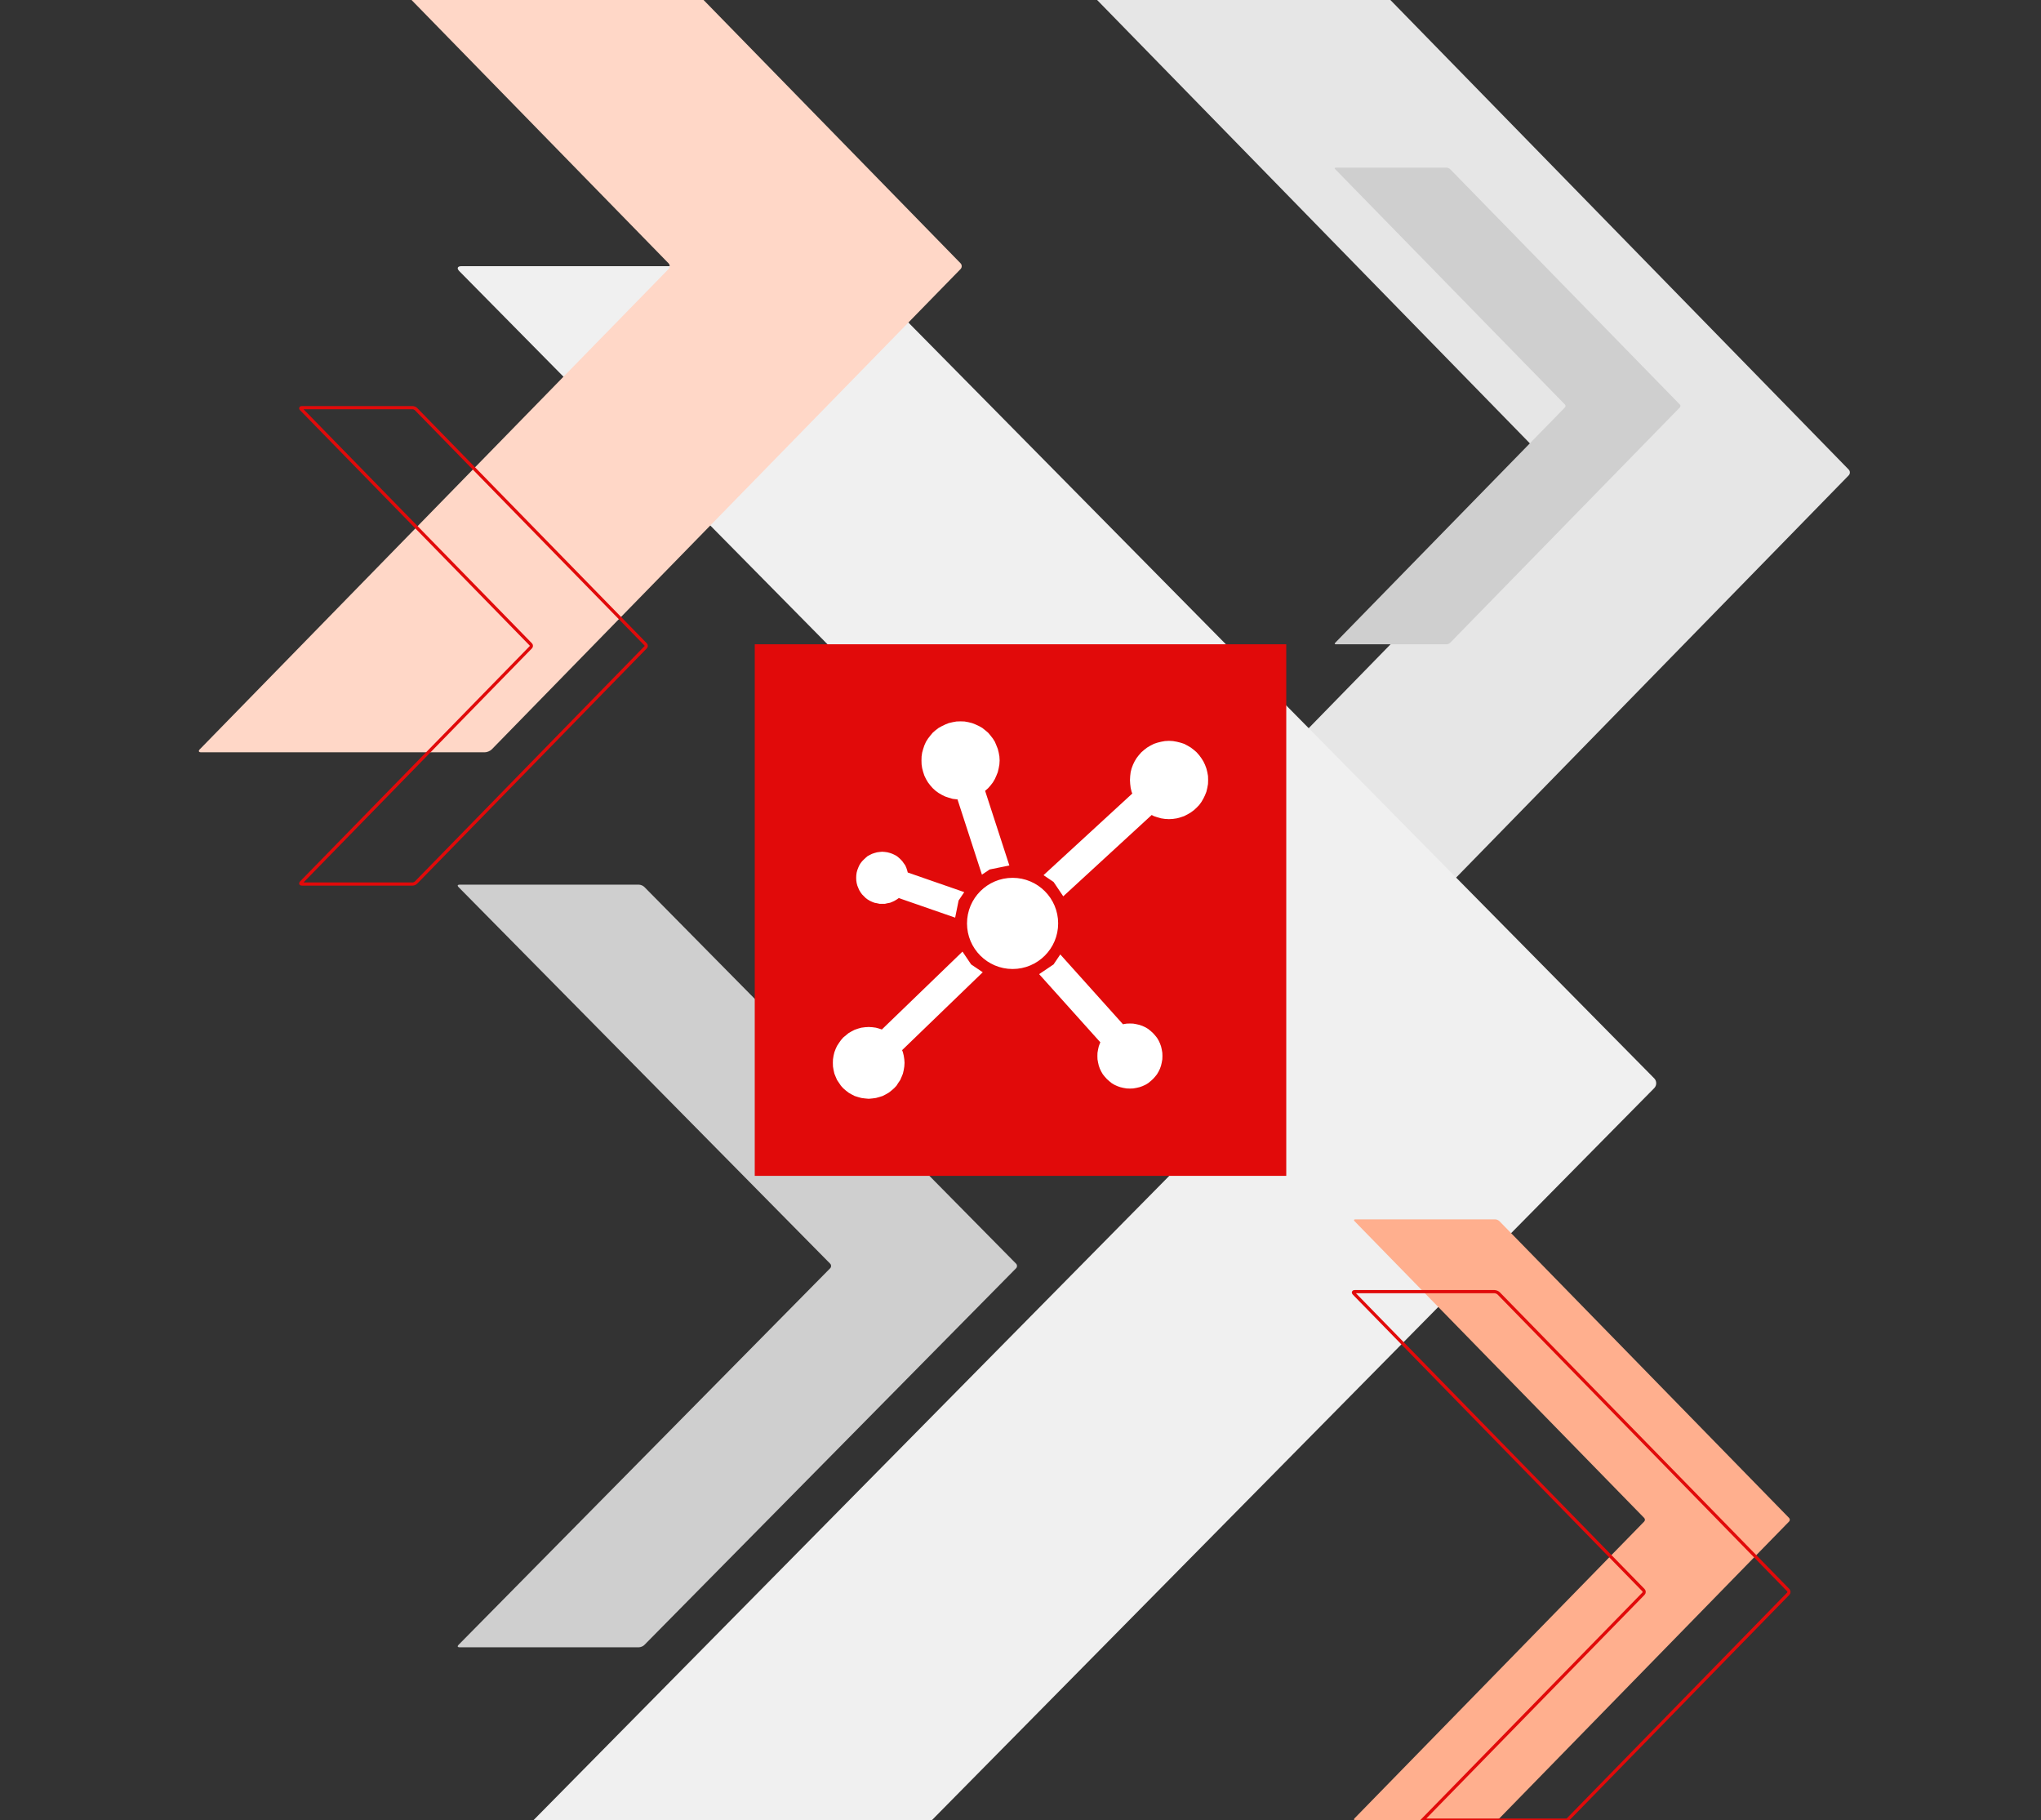<?xml version="1.0" encoding="UTF-8"?>
<svg xmlns="http://www.w3.org/2000/svg" xmlns:xlink="http://www.w3.org/1999/xlink" version="1.1" id="API" x="0px" y="0px" viewBox="0 0 480 428" style="enable-background:new 0 0 480 428;" xml:space="preserve">
<rect x="0" y="0" width="480" height="428" fill="#333333" stroke="none"/>
<style type="text/css">
	.st0{fill:#E6E6E6;}
	.st1{fill:#F0F0F0;}
	.st2{fill:#CFCFCF;}
	.st3{fill:#FFAF8E;}
	.st4{fill:#FFD7C7;}
	.st5{fill:none;stroke:#E10A0A;stroke-width:0.75;stroke-miterlimit:10;}
	.st6{fill:#E10A0A;}
	.st7{fill:#FFFFFF;}
</style>
<path id="_x33_" class="st0" d="M365.799,111.789L255.09,225.2c-0.37,0.379-0.244,0.69,0.279,0.69h67.07  c0.523,0,1.254-0.311,1.623-0.69l110.709-113.411c0.371-0.378,0.371-1,0-1.378L326.992,0H258.02l107.779,110.411  C366.17,110.789,366.17,111.411,365.799,111.789z"></path>
<path id="_x32_" class="st1" d="M389.037,253.568L201.7,63.746c-0.623-0.635-1.861-1.153-2.751-1.153h-90.468  c-0.889,0-1.101,0.518-0.472,1.153l187.332,189.823c0.63,0.633,0.63,1.673,0,2.305L125.472,428h93.691l169.874-172.127  C389.661,255.242,389.661,254.202,389.037,253.568z"></path>
<path id="_x31__00000167397703499267768780000006237057881111529403_" class="st2" d="M238.963,297.152l-87.426-88.584  c-0.287-0.297-0.868-0.539-1.28-0.539h-42.221c-0.412,0-0.515,0.242-0.222,0.539l87.426,88.584c0.293,0.296,0.293,0.78,0,1.075  l-87.426,88.584c-0.293,0.297-0.19,0.54,0.222,0.54h42.221c0.412,0,0.993-0.243,1.28-0.54l87.426-88.584  C239.256,297.933,239.256,297.448,238.963,297.152"></path>
<path id="_x32__Orange_00000083054644117583767470000005438963225371579023_" class="st3" d="M420.753,356.94l-68.122-69.788  c-0.228-0.233-0.678-0.424-1.003-0.424H318.73c-0.325,0-0.401,0.19-0.174,0.424l68.122,69.788c0.228,0.233,0.228,0.615,0,0.847  l-68.122,69.788c-0.228,0.233-0.151,0.425,0.174,0.425h32.898c0.325,0,0.775-0.192,1.003-0.425l68.122-69.788  C420.981,357.555,420.981,357.173,420.753,356.94"></path>
<path id="_x33__00000158750304738510928460000000640530639265333890_" class="st2" d="M395.069,95.126l-54.04-55.365  c-0.185-0.185-0.543-0.336-0.797-0.336h-26.101c-0.256,0-0.315,0.151-0.136,0.336l54.046,55.365c0.179,0.185,0.179,0.489,0,0.672  l-54.046,55.365c-0.179,0.186-0.119,0.337,0.136,0.337h26.101c0.254,0,0.612-0.151,0.797-0.337l54.04-55.365  C395.254,95.614,395.254,95.31,395.069,95.126"></path>
<path id="_x31__Orange" class="st4" d="M157.216,63.278L46.976,176.209c-0.368,0.378-0.243,0.687,0.278,0.687h66.786  c0.521,0,1.248-0.31,1.616-0.687l110.24-112.931c0.369-0.376,0.369-0.996,0-1.372L165.466,0h-68.68l60.431,61.906  C157.586,62.283,157.586,62.902,157.216,63.278z"></path>
<path id="_x31__Outline_00000123432260530669198840000008453060861908511878_" class="st5" d="M151.844,151.531L97.835,96.194  c-0.178-0.185-0.536-0.336-0.791-0.336H70.96c-0.255,0-0.315,0.151-0.136,0.336l54.008,55.337c0.185,0.185,0.185,0.487,0,0.672  L70.823,207.54c-0.179,0.186-0.119,0.337,0.136,0.337h26.084c0.256,0,0.614-0.151,0.791-0.337l54.008-55.337  C152.028,152.018,152.028,151.716,151.844,151.531z"></path>
<path id="_x32__Outline" class="st5" d="M420.554,373.912l-68.083-69.76c-0.228-0.233-0.679-0.424-1.004-0.424h-32.881  c-0.319,0-0.401,0.19-0.174,0.424l68.09,69.76c0.228,0.233,0.228,0.615,0,0.847L334.536,428h34.057l51.961-53.241  C420.781,374.527,420.781,374.145,420.554,373.912z"></path>
<g id="API_Icon">
	<rect x="177.5" y="151.5" class="st6" width="125" height="125"></rect>
	<g>
		<path class="st7" d="M225.873,169.625l0.956,0.028l0.9,0.163l0.872,0.219l0.844,0.328l0.819,0.381l0.766,0.438l0.681,0.544    l0.681,0.572l0.572,0.684l0.547,0.706l0.463,0.738l0.353,0.847l0.328,0.819l0.219,0.872l0.163,0.9l0.056,0.953l-0.056,0.928    l-0.163,0.9l-0.219,0.928l-0.328,0.819l-0.353,0.791l-0.463,0.791l-0.547,0.709l-0.572,0.653l-0.681,0.6l-0.034,0.025    l5.703,17.553l-4.634,0.938l-1.816,1.222l-5.75-17.706l-0.234-0.013l-0.9-0.109l-0.925-0.272l-0.819-0.272l-0.791-0.384    l-0.791-0.462l-0.709-0.519l-0.656-0.6l-0.572-0.653l-0.544-0.709l-0.466-0.791l-0.381-0.791l-0.272-0.819l-0.247-0.928    l-0.134-0.9l-0.028-0.928l0.028-0.953l0.134-0.9l0.247-0.872l0.272-0.819l0.381-0.847l0.466-0.738l0.544-0.706l0.572-0.684    l0.656-0.572l0.709-0.544l0.791-0.438l0.791-0.381l0.819-0.328l0.925-0.219l0.9-0.163L225.873,169.625z M274.908,174.207    l0.956,0.056l0.925,0.163l0.872,0.219l0.819,0.272l0.847,0.437l0.734,0.438l0.709,0.544l0.656,0.572l0.6,0.684l0.519,0.709    l0.463,0.734l0.381,0.791l0.328,0.875l0.219,0.872l0.163,0.9l0.028,0.953l-0.028,0.928l-0.163,0.9l-0.219,0.928L283.389,187    l-0.381,0.791l-0.463,0.791l-0.519,0.709l-0.6,0.625l-0.656,0.603l-0.706,0.516l-0.737,0.438l-0.847,0.437l-0.819,0.272    l-0.872,0.244l-0.925,0.137l-0.956,0.053l-0.953-0.053l-0.9-0.137l-0.875-0.244l-0.816-0.272l-0.512-0.266l-20.797,19.122    l-2.278-3.378l-2.363-1.594l20.878-19.197l-0.166-0.416l-0.219-0.928l-0.109-0.9l-0.053-0.928l0.053-0.953l0.109-0.9l0.219-0.872    l0.328-0.875l0.381-0.791l0.438-0.734l0.544-0.709l0.6-0.684l0.656-0.572l0.706-0.544l0.737-0.438l0.847-0.437l0.816-0.272    l0.875-0.219l0.9-0.163L274.908,174.207z M207.492,200.282l0.628,0.053l0.6,0.084l0.6,0.162l0.544,0.191l0.519,0.247l0.547,0.3    l0.462,0.381l0.409,0.381l0.409,0.438l0.328,0.462l0.353,0.491l0.247,0.547l0.191,0.572l0.156,0.575l13.287,4.613l-1.325,1.966    l-0.812,4.034l-13.259-4.603l-0.447,0.316l-0.547,0.328l-0.519,0.244l-0.544,0.219l-0.6,0.109l-0.6,0.137h-0.628h-0.628    l-0.625-0.137l-0.575-0.109l-0.572-0.219l-0.519-0.244l-0.544-0.328l-0.438-0.328l-0.409-0.409l-0.434-0.434l-0.356-0.491    l-0.3-0.491l-0.244-0.547l-0.219-0.547l-0.163-0.625l-0.084-0.575l-0.025-0.625l0.025-0.628l0.084-0.6l0.163-0.6l0.219-0.572    l0.244-0.547l0.3-0.491l0.356-0.462l0.434-0.438l0.409-0.381l0.438-0.381l0.544-0.3l0.519-0.247l0.572-0.191l0.575-0.162    l0.625-0.084L207.492,200.282z M238.139,206.419c5.919,0,10.716,4.8,10.716,10.719s-4.797,10.719-10.716,10.719    c-5.922,0-10.719-4.8-10.719-10.719S232.217,206.419,238.139,206.419 M226.357,223.766l2.031,3.012l2.734,1.844l-18.966,18.316    l0.191,0.5l0.191,0.791l0.134,0.872l0.056,0.819l-0.056,0.875l-0.134,0.816l-0.191,0.847l-0.3,0.738l-0.328,0.762l-0.466,0.681    l-0.434,0.681l-0.547,0.575l-0.625,0.544l-0.628,0.491l-0.709,0.409l-0.738,0.381l-0.791,0.247l-0.791,0.219l-0.819,0.109    l-0.872,0.081l-0.872-0.081l-0.847-0.109l-0.791-0.219l-0.791-0.247l-0.734-0.381l-0.709-0.409l-0.628-0.491l-0.628-0.544    l-0.519-0.575l-0.463-0.681l-0.462-0.681l-0.328-0.762l-0.3-0.738l-0.191-0.847l-0.137-0.816l-0.028-0.875l0.028-0.819    l0.137-0.872l0.191-0.791l0.3-0.791l0.328-0.709l0.462-0.709l0.463-0.653l0.519-0.6l0.628-0.519l0.628-0.519l0.709-0.409    l0.734-0.381l0.791-0.272l0.791-0.219l0.847-0.109l0.872-0.056l0.872,0.056l0.819,0.109l0.791,0.219l0.609,0.209L226.357,223.766z     M249.357,224.432l14.744,16.422l0.062-0.016l0.791-0.137l0.791-0.025l0.763,0.025l0.766,0.137l0.706,0.163l0.709,0.247    l0.709,0.328l0.628,0.381l0.572,0.463l0.547,0.491l0.491,0.547l0.462,0.572l0.381,0.628l0.328,0.709l0.247,0.681l0.163,0.709    l0.137,0.791l0.025,0.762l-0.025,0.791l-0.137,0.766l-0.163,0.709l-0.247,0.709l-0.328,0.681l-0.381,0.653l-0.462,0.575    l-0.491,0.544l-0.547,0.491l-0.572,0.466l-0.628,0.381l-0.709,0.325l-0.709,0.247l-0.706,0.163l-0.766,0.137l-0.763,0.028    l-0.791-0.028l-0.791-0.137l-0.681-0.163l-0.709-0.247l-0.709-0.325l-0.628-0.381l-0.572-0.466l-0.547-0.491l-0.491-0.544    l-0.462-0.575l-0.381-0.653l-0.328-0.681l-0.247-0.709l-0.163-0.709l-0.138-0.766l-0.025-0.791l0.025-0.762l0.138-0.791    l0.163-0.709l0.247-0.681l0.122-0.266l-14.397-16.034l3.397-2.288L249.357,224.432z"></path>
	</g>
</g>
</svg>
